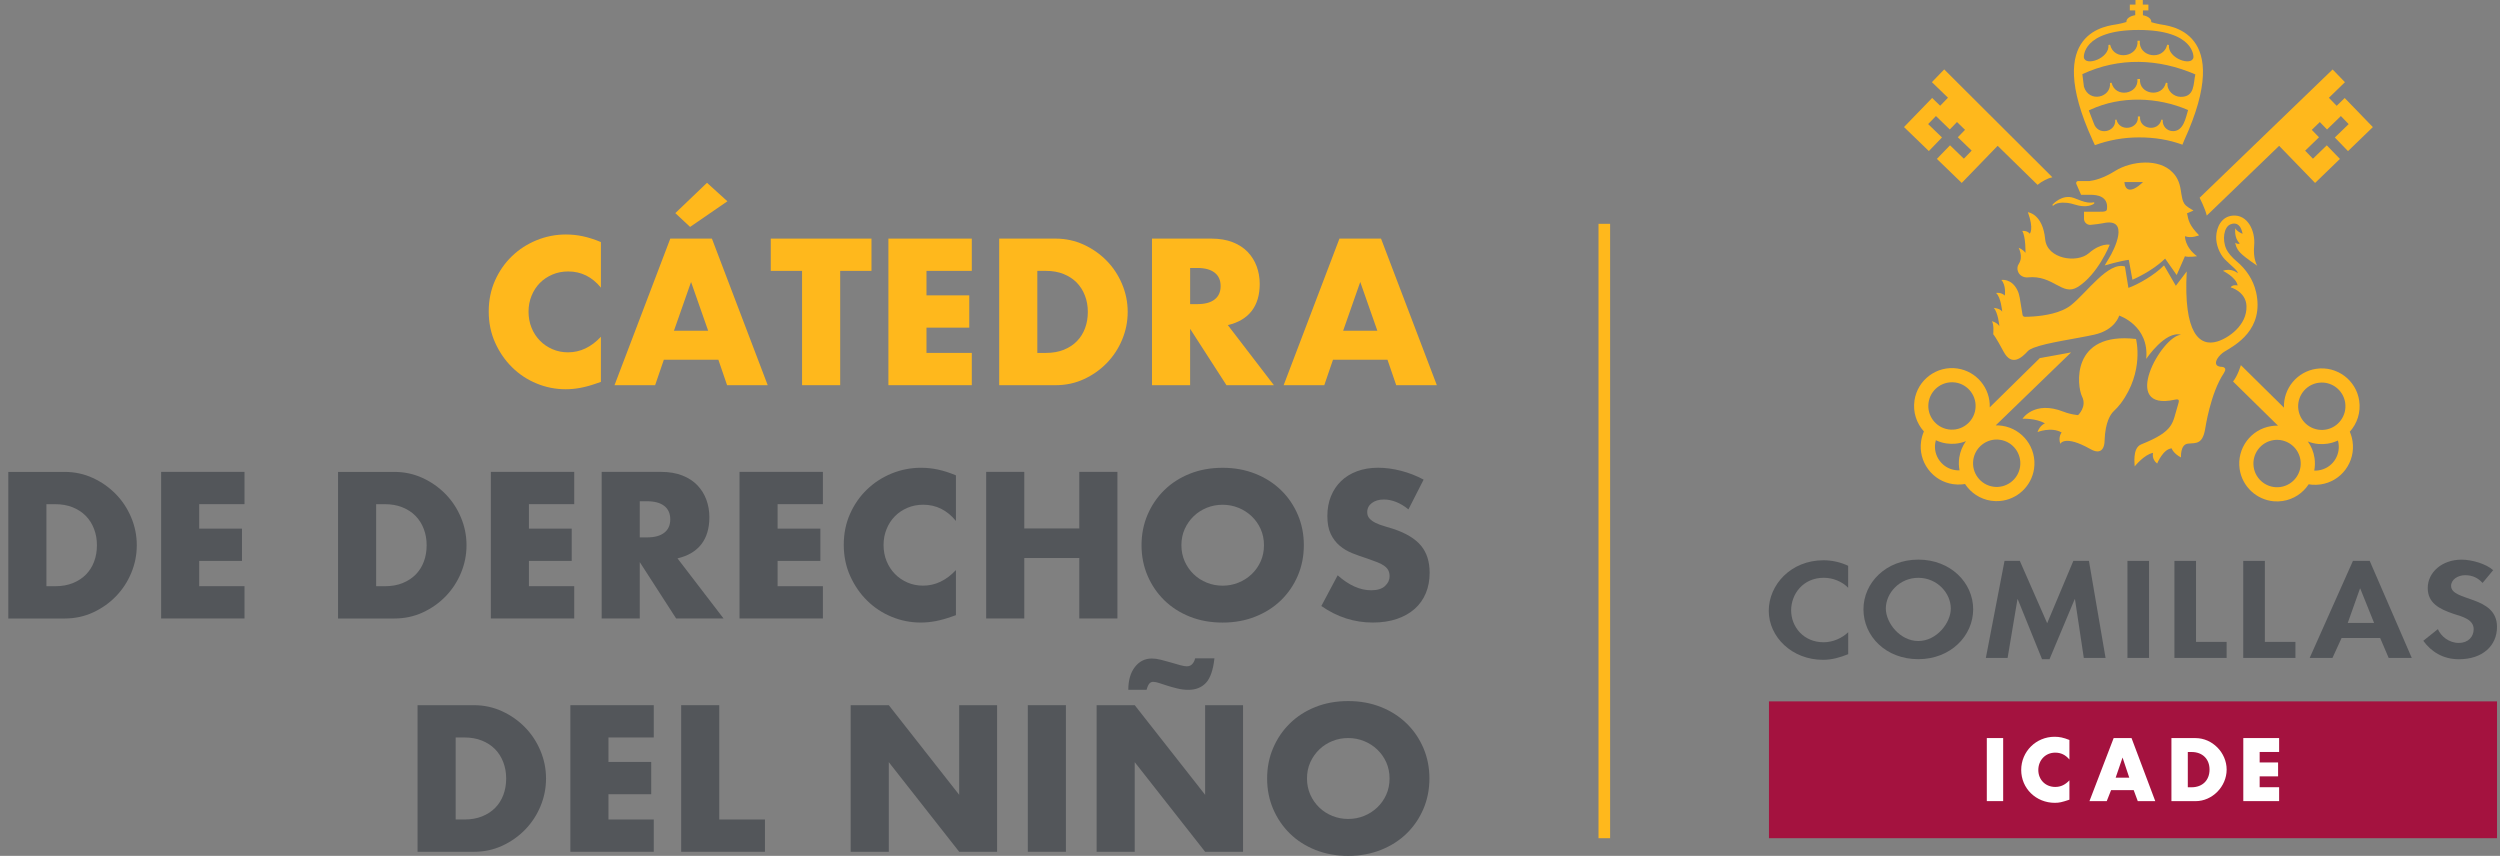 <svg width="222" height="76" viewBox="0 0 222 76" fill="none" xmlns="http://www.w3.org/2000/svg">
<rect x="0" y="0" width="222" height="76" fill="#808080" stroke="none"/>
<g clip-path="url(#clip0_2851_1731)">
<path d="M53.357 25.538C52.573 24.583 51.607 24.105 50.456 24.105C49.948 24.105 49.481 24.196 49.049 24.381C48.617 24.567 48.247 24.816 47.935 25.133C47.624 25.45 47.38 25.826 47.203 26.263C47.023 26.701 46.934 27.173 46.934 27.677C46.934 28.182 47.023 28.673 47.203 29.111C47.38 29.548 47.629 29.927 47.946 30.251C48.263 30.576 48.633 30.826 49.06 31.011C49.487 31.196 49.946 31.287 50.442 31.287C51.524 31.287 52.495 30.828 53.36 29.905V33.91L53.014 34.031C52.495 34.216 52.012 34.35 51.564 34.436C51.116 34.522 50.673 34.565 50.236 34.565C49.339 34.565 48.477 34.395 47.654 34.055C46.83 33.717 46.105 33.239 45.48 32.621C44.852 32.007 44.35 31.274 43.968 30.429C43.587 29.583 43.399 28.66 43.399 27.659C43.399 26.657 43.587 25.74 43.96 24.905C44.333 24.07 44.835 23.351 45.463 22.747C46.092 22.143 46.819 21.671 47.648 21.332C48.477 20.994 49.344 20.823 50.254 20.823C50.772 20.823 51.282 20.876 51.782 20.986C52.283 21.096 52.809 21.265 53.362 21.496V25.536L53.357 25.538Z" fill="#FFB81C"/>
<path d="M58.95 31.942L58.175 34.205H54.568L59.522 21.188H63.218L68.173 34.205H64.565L63.79 31.942H58.95ZM62.885 29.371L61.366 25.039L59.847 29.371H62.885ZM64.595 17.873L61.28 20.151L59.968 18.925L62.781 16.233L64.592 17.873H64.595Z" fill="#FFB81C"/>
<path d="M74.609 24.054V34.205H71.224V24.054H68.444V21.188H77.387V24.054H74.606H74.609Z" fill="#FFB81C"/>
<path d="M86.295 24.054H82.272V26.228H86.07V29.095H82.272V31.338H86.295V34.205H78.89V21.188H86.295V24.054Z" fill="#FFB81C"/>
<path d="M88.729 21.188H93.735C94.621 21.188 95.453 21.367 96.228 21.722C97.004 22.076 97.683 22.554 98.266 23.147C98.848 23.74 99.304 24.43 99.637 25.219C99.97 26.008 100.139 26.832 100.139 27.696C100.139 28.561 99.975 29.368 99.648 30.157C99.32 30.947 98.864 31.639 98.284 32.238C97.702 32.836 97.023 33.314 96.247 33.671C95.472 34.028 94.634 34.205 93.735 34.205H88.729V21.188ZM92.114 31.338H92.89C93.477 31.338 94.001 31.247 94.46 31.062C94.919 30.877 95.308 30.625 95.625 30.302C95.941 29.98 96.183 29.596 96.349 29.154C96.516 28.711 96.599 28.225 96.599 27.696C96.599 27.168 96.513 26.695 96.341 26.247C96.169 25.799 95.925 25.412 95.609 25.09C95.292 24.768 94.903 24.516 94.444 24.331C93.982 24.145 93.464 24.054 92.89 24.054H92.114V31.338Z" fill="#FFB81C"/>
<path d="M113.124 34.205H108.91L105.682 29.199V34.205H102.297V21.188H107.563C108.288 21.188 108.921 21.295 109.463 21.507C110.005 21.719 110.451 22.012 110.8 22.379C111.151 22.747 111.415 23.174 111.594 23.657C111.771 24.14 111.863 24.658 111.863 25.211C111.863 26.201 111.624 27.004 111.146 27.618C110.668 28.233 109.962 28.652 109.031 28.869L113.122 34.205H113.124ZM105.684 27.006H106.323C106.991 27.006 107.501 26.87 107.858 26.593C108.215 26.317 108.392 25.919 108.392 25.401C108.392 24.883 108.213 24.486 107.858 24.21C107.501 23.933 106.989 23.796 106.323 23.796H105.684V27.006Z" fill="#FFB81C"/>
<path d="M118.371 31.942L117.596 34.205H113.988L118.943 21.188H122.636L127.591 34.205H123.984L123.208 31.942H118.371ZM122.309 29.371L120.79 25.039L119.271 29.371H122.309Z" fill="#FFB81C"/>
<path d="M0.737 41.905H5.743C6.629 41.905 7.461 42.085 8.236 42.439C9.012 42.796 9.691 43.272 10.274 43.865C10.856 44.458 11.312 45.148 11.645 45.937C11.978 46.726 12.147 47.55 12.147 48.414C12.147 49.278 11.983 50.086 11.656 50.875C11.328 51.664 10.872 52.357 10.292 52.955C9.71 53.554 9.031 54.032 8.255 54.389C7.479 54.745 6.642 54.923 5.743 54.923H0.737V41.905ZM4.122 52.056H4.897C5.485 52.056 6.009 51.965 6.468 51.78C6.927 51.594 7.316 51.342 7.632 51.02C7.949 50.698 8.191 50.314 8.357 49.871C8.524 49.428 8.607 48.943 8.607 48.414C8.607 47.885 8.521 47.413 8.349 46.965C8.177 46.516 7.933 46.13 7.616 45.808C7.3 45.486 6.91 45.233 6.452 45.048C5.99 44.863 5.472 44.772 4.897 44.772H4.122V52.056Z" fill="#53565A"/>
<path d="M21.713 44.769H17.689V46.943H21.487V49.81H17.689V52.053H21.713V54.92H14.308V41.903H21.713V44.769Z" fill="#53565A"/>
<path d="M30.017 41.905H35.023C35.908 41.905 36.74 42.085 37.516 42.439C38.292 42.796 38.971 43.272 39.553 43.865C40.136 44.458 40.592 45.148 40.925 45.937C41.258 46.726 41.427 47.55 41.427 48.414C41.427 49.278 41.263 50.086 40.935 50.875C40.608 51.664 40.152 52.357 39.572 52.955C38.99 53.554 38.31 54.032 37.535 54.389C36.759 54.745 35.922 54.923 35.023 54.923H30.017V41.905ZM33.401 52.056H34.177C34.765 52.056 35.288 51.965 35.747 51.78C36.206 51.594 36.596 51.342 36.912 51.02C37.229 50.698 37.471 50.314 37.637 49.871C37.803 49.428 37.886 48.943 37.886 48.414C37.886 47.885 37.801 47.413 37.629 46.965C37.457 46.516 37.213 46.13 36.896 45.808C36.579 45.486 36.19 45.233 35.731 45.048C35.27 44.863 34.752 44.772 34.177 44.772H33.401V52.056Z" fill="#53565A"/>
<path d="M50.992 44.769H46.969V46.943H50.767V49.81H46.969V52.053H50.992V54.92H43.587V41.903H50.992V44.769Z" fill="#53565A"/>
<path d="M64.251 54.92H60.04L56.811 49.914V54.92H53.427V41.903H58.693C59.417 41.903 60.051 42.01 60.59 42.222C61.133 42.434 61.578 42.727 61.93 43.094C62.281 43.462 62.544 43.889 62.724 44.372C62.901 44.855 62.993 45.373 62.993 45.926C62.993 46.916 62.754 47.719 62.276 48.334C61.798 48.948 61.092 49.367 60.161 49.584L64.251 54.92ZM56.811 47.721H57.45C58.118 47.721 58.628 47.585 58.985 47.308C59.342 47.032 59.52 46.635 59.52 46.117C59.52 45.599 59.34 45.201 58.985 44.925C58.628 44.648 58.116 44.511 57.45 44.511H56.811V47.721Z" fill="#53565A"/>
<path d="M73.074 44.769H69.051V46.943H72.849V49.81H69.051V52.054H73.074V54.92H65.669V41.903H73.074V44.769Z" fill="#53565A"/>
<path d="M84.88 46.253C84.097 45.298 83.131 44.82 81.982 44.82C81.475 44.82 81.007 44.911 80.575 45.097C80.143 45.282 79.773 45.531 79.462 45.848C79.15 46.165 78.906 46.541 78.729 46.978C78.549 47.416 78.46 47.888 78.46 48.395C78.46 48.903 78.549 49.391 78.729 49.828C78.906 50.266 79.156 50.644 79.472 50.969C79.789 51.294 80.159 51.544 80.586 51.729C81.013 51.914 81.472 52.005 81.968 52.005C83.05 52.005 84.022 51.546 84.886 50.623V54.627L84.54 54.748C84.022 54.933 83.538 55.068 83.09 55.154C82.642 55.239 82.199 55.282 81.762 55.282C80.865 55.282 80.004 55.113 79.18 54.772C78.356 54.434 77.631 53.956 77.006 53.339C76.378 52.724 75.876 51.992 75.495 51.146C75.114 50.301 74.926 49.377 74.926 48.376C74.926 47.375 75.114 46.457 75.487 45.623C75.86 44.788 76.362 44.069 76.99 43.465C77.618 42.861 78.345 42.388 79.174 42.048C80.004 41.709 80.871 41.538 81.781 41.538C82.299 41.538 82.808 41.591 83.308 41.701C83.81 41.811 84.336 41.98 84.886 42.211V46.251L84.88 46.253Z" fill="#53565A"/>
<path d="M90.957 46.927H95.842V41.903H99.227V54.92H95.842V49.552H90.957V54.92H87.573V41.903H90.957V46.927Z" fill="#53565A"/>
<path d="M101.368 48.414C101.368 47.448 101.545 46.546 101.902 45.711C102.259 44.877 102.753 44.149 103.387 43.526C104.02 42.904 104.777 42.418 105.657 42.066C106.538 41.715 107.507 41.54 108.567 41.54C109.627 41.54 110.58 41.715 111.468 42.066C112.354 42.418 113.116 42.904 113.755 43.526C114.394 44.146 114.89 44.877 115.247 45.711C115.604 46.546 115.781 47.445 115.781 48.414C115.781 49.383 115.602 50.282 115.247 51.117C114.89 51.952 114.394 52.679 113.755 53.301C113.116 53.922 112.354 54.41 111.468 54.759C110.582 55.111 109.616 55.285 108.567 55.285C107.517 55.285 106.538 55.111 105.657 54.759C104.777 54.407 104.02 53.922 103.387 53.301C102.753 52.679 102.259 51.952 101.902 51.117C101.545 50.282 101.368 49.383 101.368 48.414ZM104.909 48.414C104.909 48.932 105.008 49.41 105.201 49.847C105.397 50.285 105.66 50.663 105.996 50.988C106.331 51.313 106.718 51.56 107.16 51.739C107.603 51.919 108.073 52.008 108.567 52.008C109.061 52.008 109.53 51.919 109.973 51.739C110.416 51.562 110.808 51.31 111.146 50.988C111.487 50.666 111.753 50.285 111.949 49.847C112.145 49.41 112.241 48.932 112.241 48.414C112.241 47.896 112.142 47.418 111.949 46.981C111.753 46.543 111.484 46.165 111.146 45.843C110.808 45.521 110.416 45.271 109.973 45.091C109.53 44.914 109.061 44.823 108.567 44.823C108.073 44.823 107.603 44.911 107.16 45.091C106.718 45.271 106.328 45.521 105.996 45.843C105.663 46.165 105.397 46.546 105.201 46.981C105.005 47.418 104.909 47.896 104.909 48.414Z" fill="#53565A"/>
<path d="M125.071 45.236C124.703 44.935 124.335 44.715 123.965 44.571C123.597 44.426 123.24 44.356 122.894 44.356C122.456 44.356 122.1 44.458 121.823 44.667C121.547 44.874 121.41 45.145 121.41 45.478C121.41 45.709 121.479 45.899 121.616 46.047C121.756 46.197 121.936 46.326 122.161 46.436C122.387 46.546 122.639 46.64 122.921 46.72C123.203 46.801 123.482 46.887 123.758 46.978C124.864 47.346 125.672 47.84 126.185 48.454C126.697 49.069 126.952 49.874 126.952 50.862C126.952 51.53 126.839 52.134 126.614 52.673C126.389 53.216 126.061 53.677 125.629 54.064C125.197 54.45 124.668 54.748 124.04 54.963C123.412 55.175 122.703 55.282 121.909 55.282C120.264 55.282 118.739 54.794 117.335 53.814L118.785 51.087C119.289 51.535 119.791 51.871 120.288 52.088C120.782 52.309 121.273 52.416 121.756 52.416C122.309 52.416 122.72 52.29 122.991 52.037C123.262 51.785 123.396 51.495 123.396 51.173C123.396 50.977 123.361 50.808 123.291 50.663C123.221 50.518 123.106 50.387 122.945 50.266C122.784 50.145 122.575 50.032 122.314 49.93C122.057 49.826 121.743 49.713 121.372 49.584C120.935 49.447 120.505 49.294 120.087 49.125C119.665 48.959 119.292 48.736 118.965 48.46C118.637 48.183 118.371 47.837 118.17 47.416C117.969 46.997 117.87 46.463 117.87 45.819C117.87 45.174 117.977 44.589 118.189 44.066C118.401 43.542 118.702 43.094 119.088 42.719C119.475 42.346 119.944 42.056 120.503 41.846C121.061 41.64 121.686 41.535 122.376 41.535C123.02 41.535 123.694 41.623 124.397 41.803C125.1 41.983 125.771 42.243 126.418 42.59L125.071 45.231V45.236Z" fill="#53565A"/>
<path d="M37.079 62.62H42.084C42.97 62.62 43.802 62.8 44.578 63.154C45.353 63.511 46.032 63.986 46.615 64.58C47.197 65.173 47.654 65.863 47.986 66.652C48.319 67.441 48.488 68.265 48.488 69.129C48.488 69.993 48.325 70.801 47.997 71.59C47.67 72.379 47.213 73.072 46.634 73.67C46.051 74.269 45.372 74.747 44.596 75.104C43.821 75.461 42.983 75.638 42.084 75.638H37.079V62.62ZM40.463 72.771H41.239C41.827 72.771 42.35 72.68 42.809 72.495C43.268 72.31 43.657 72.057 43.974 71.735C44.291 71.413 44.532 71.029 44.698 70.587C44.865 70.144 44.948 69.658 44.948 69.129C44.948 68.6 44.862 68.128 44.69 67.68C44.519 67.231 44.274 66.845 43.958 66.523C43.641 66.201 43.252 65.948 42.793 65.763C42.331 65.578 41.813 65.487 41.239 65.487H40.463V72.771Z" fill="#53565A"/>
<path d="M58.054 65.487H54.031V67.661H57.828V70.527H54.031V72.771H58.054V75.638H50.649V62.62H58.054V65.487Z" fill="#53565A"/>
<path d="M63.87 62.62V72.771H67.928V75.638H60.488V62.62H63.873H63.87Z" fill="#53565A"/>
<path d="M75.54 75.638V62.62H78.925L85.176 70.578V62.62H88.541V75.638H85.176L78.925 67.68V75.638H75.54Z" fill="#53565A"/>
<path d="M94.653 62.62V75.638H91.269V62.62H94.653Z" fill="#53565A"/>
<path d="M97.38 75.638V62.62H100.764L107.015 70.578V62.62H110.381V75.638H107.015L100.764 67.68V75.638H97.38ZM100.193 61.257C100.193 60.406 100.389 59.73 100.781 59.228C101.172 58.726 101.672 58.476 102.284 58.476C102.525 58.476 102.796 58.514 103.094 58.589C103.395 58.664 103.69 58.745 103.983 58.831C104.275 58.916 104.546 58.994 104.793 59.064C105.04 59.134 105.239 59.169 105.389 59.169C105.757 59.169 106.004 58.933 106.132 58.46H107.842C107.727 59.496 107.477 60.221 107.091 60.637C106.704 61.05 106.183 61.257 105.529 61.257C105.206 61.257 104.89 61.219 104.578 61.144C104.267 61.069 103.974 60.989 103.698 60.903C103.422 60.817 103.175 60.736 102.955 60.661C102.734 60.586 102.552 60.548 102.402 60.548C102.276 60.548 102.165 60.594 102.074 60.688C101.983 60.782 101.894 60.97 101.817 61.257H100.193Z" fill="#53565A"/>
<path d="M112.52 69.129C112.52 68.163 112.697 67.261 113.054 66.426C113.411 65.592 113.905 64.864 114.539 64.242C115.172 63.619 115.929 63.133 116.809 62.781C117.69 62.43 118.659 62.255 119.719 62.255C120.779 62.255 121.732 62.43 122.62 62.781C123.506 63.133 124.268 63.619 124.907 64.242C125.546 64.862 126.042 65.592 126.399 66.426C126.756 67.261 126.933 68.16 126.933 69.129C126.933 70.098 126.754 70.997 126.399 71.832C126.042 72.667 125.546 73.394 124.907 74.017C124.268 74.637 123.506 75.125 122.62 75.474C121.734 75.826 120.768 76 119.719 76C118.669 76 117.69 75.826 116.809 75.474C115.929 75.122 115.172 74.637 114.539 74.017C113.905 73.394 113.411 72.667 113.054 71.832C112.697 70.997 112.52 70.098 112.52 69.129ZM116.061 69.129C116.061 69.647 116.16 70.125 116.353 70.562C116.549 71 116.812 71.378 117.148 71.703C117.483 72.028 117.87 72.275 118.312 72.454C118.755 72.634 119.225 72.723 119.719 72.723C120.213 72.723 120.682 72.634 121.125 72.454C121.568 72.277 121.96 72.025 122.298 71.703C122.639 71.381 122.905 71 123.101 70.562C123.297 70.125 123.393 69.647 123.393 69.129C123.393 68.611 123.294 68.133 123.101 67.696C122.905 67.258 122.636 66.88 122.298 66.558C121.96 66.236 121.568 65.986 121.125 65.806C120.682 65.629 120.213 65.538 119.719 65.538C119.225 65.538 118.755 65.626 118.312 65.806C117.87 65.986 117.48 66.236 117.148 66.558C116.815 66.88 116.549 67.261 116.353 67.696C116.157 68.133 116.061 68.611 116.061 69.129Z" fill="#53565A"/>
<path d="M142.978 19.875H141.948V74.433H142.978V19.875Z" fill="#FFB81C"/>
<path d="M164.12 52.198C163.586 51.643 162.775 51.307 161.951 51.307C160.11 51.307 159.053 52.754 159.053 54.203C159.053 55.653 160.15 57.032 161.938 57.032C162.762 57.032 163.583 56.664 164.12 56.141V58.09C163.401 58.38 162.684 58.592 161.887 58.592C159.117 58.592 157.066 56.554 157.066 54.238C157.066 51.922 159.039 49.751 161.924 49.751C162.695 49.751 163.452 49.928 164.117 50.242V52.201L164.12 52.198Z" fill="#53565A"/>
<path d="M165.475 54.104C165.475 51.755 167.472 49.694 170.347 49.694C173.221 49.694 175.218 51.753 175.218 54.104C175.218 56.455 173.221 58.535 170.347 58.535C167.472 58.535 165.475 56.509 165.475 54.104ZM167.462 54.037C167.462 55.306 168.715 56.922 170.347 56.922C171.979 56.922 173.232 55.306 173.232 54.037C173.232 52.679 172.03 51.31 170.347 51.31C168.664 51.31 167.462 52.679 167.462 54.037Z" fill="#53565A"/>
<path d="M184.258 53.213H184.231L181.998 58.535H181.332L179.177 53.213H179.15L178.275 58.425H176.343L178.002 49.807H179.36L181.789 55.341L184.113 49.807H185.498L186.974 58.425H185.042L184.258 53.213Z" fill="#53565A"/>
<path d="M190.836 58.425H188.917V49.807H190.836V58.425Z" fill="#53565A"/>
<path d="M195.007 57H197.724V58.425H193.088V49.807H195.007V57Z" fill="#53565A"/>
<path d="M201.119 57H203.835V58.425H199.2V49.807H201.119V57Z" fill="#53565A"/>
<path d="M207.933 56.654L207.123 58.425H205.099L208.94 49.807H210.43L214.166 58.425H212.115L211.358 56.654H207.933ZM209.592 52.265H209.565L208.481 55.317H210.819L209.592 52.265Z" fill="#53565A"/>
<path d="M220.451 51.766C220.07 51.342 219.579 51.077 218.911 51.077C218.242 51.077 217.657 51.476 217.657 52.024C217.657 53.438 221.734 52.848 221.734 55.666C221.734 57.349 220.451 58.541 218.352 58.541C216.933 58.541 215.897 57.872 215.188 56.903L216.484 55.867C216.758 56.514 217.48 57.091 218.339 57.091C219.198 57.091 219.662 56.522 219.662 55.878C219.662 55.008 218.68 54.764 217.875 54.509C216.551 54.064 215.583 53.519 215.583 52.215C215.583 50.822 216.852 49.697 218.583 49.697C219.499 49.697 220.765 50.065 221.393 50.631L220.451 51.766Z" fill="#53565A"/>
<path d="M179.185 24.07C179.295 24.448 179.682 24.671 180.074 24.631C182.347 24.398 183.125 26.343 184.502 25.485C186.306 24.36 187.345 21.732 187.345 21.732C187.345 21.732 186.556 21.555 185.493 22.481C184.432 23.407 181.775 22.994 181.612 21.249C181.397 18.971 180.076 18.844 180.076 18.844C180.635 20.374 180.24 20.753 180.24 20.753C180.012 20.449 179.577 20.506 179.577 20.506C179.899 21.056 179.862 22.457 179.862 22.457C179.633 22.135 179.255 22.003 179.255 22.003C179.255 22.003 179.69 22.798 179.274 23.423C179.126 23.646 179.124 23.872 179.183 24.073L179.185 24.07Z" fill="#FFB81C"/>
<path d="M189.682 30.101C183.845 29.433 184.435 34.307 184.886 35.211C185.34 36.116 184.532 36.865 184.532 36.865L184.406 36.849C184.008 36.798 183.614 36.706 183.241 36.559C180.64 35.536 179.599 37.184 179.599 37.184C179.599 37.184 180.785 37.122 181.593 37.6C181.593 37.6 181.163 37.724 180.93 38.368C180.93 38.368 182.151 37.877 183.074 38.403C183.074 38.403 182.742 38.8 182.956 39.414C182.956 39.414 183.311 38.569 185.632 39.882C186.942 40.622 186.888 39.114 186.888 39.114C186.945 37.469 187.42 36.784 187.683 36.529C187.911 36.309 188.131 36.081 188.322 35.826C190.445 32.976 189.677 30.101 189.677 30.101H189.682Z" fill="#FFB81C"/>
<path d="M200.33 25.909C200.088 24.846 199.46 23.914 198.623 23.214C198.218 22.876 197.853 22.457 197.702 22.13C197.31 21.279 197.479 20.157 198.067 19.921C198.988 19.553 199.138 20.758 199.138 20.758C199.138 20.758 199.138 20.758 199.138 20.763C198.964 20.686 198.575 20.495 198.497 20.264C198.497 20.264 198.354 21.136 198.889 21.604C198.889 21.604 198.773 21.748 198.491 21.552C198.491 21.552 198.518 22.022 198.956 22.465C199.393 22.908 200.448 23.6 200.448 23.6C200.448 23.6 200.053 23.023 200.169 21.802C200.29 20.503 199.594 19.046 198.282 19.145C197.27 19.22 196.825 20.17 196.798 21.018C196.776 21.719 197.077 22.503 197.552 23.015C197.976 23.471 198.784 24.065 198.703 24.255C198.703 24.255 198.167 23.764 197.396 24.049C197.396 24.049 198.564 24.615 198.703 25.348C198.703 25.348 198.261 25.24 198.078 25.514C198.078 25.514 199.436 25.882 199.487 27.17C199.554 28.904 197.85 30.037 196.897 30.324C195.319 30.802 193.886 29.623 194.181 24.105L193.215 25.377L192.165 23.566C191.325 24.43 189.846 25.264 189.003 25.565L188.692 23.662C187.205 23.219 185.332 25.965 183.912 27.095C183.015 27.809 181.55 28.032 180.586 28.101C180.248 28.126 179.974 28.131 179.805 28.131C179.703 28.131 179.617 28.058 179.601 27.959L179.354 26.451C179.314 26.206 179.244 25.965 179.132 25.745C178.6 24.695 177.72 24.859 177.72 24.859C178.168 25.348 178.026 26.244 178.026 26.244C177.682 25.925 177.25 26.016 177.25 26.016C177.685 26.381 177.798 27.683 177.798 27.683C177.637 27.385 177.044 27.339 177.044 27.339C177.433 27.75 177.545 28.96 177.545 28.96C177.317 28.617 176.882 28.526 176.882 28.526C177.073 28.802 177.009 29.578 176.998 29.682C176.987 29.674 176.987 29.682 176.998 29.696C176.998 29.696 176.998 29.69 176.998 29.682C177.041 29.717 177.272 30.018 177.916 31.22C178.635 32.568 179.515 31.784 180.076 31.175C180.17 31.073 180.348 30.976 180.586 30.882C181.759 30.42 184.416 30.069 185.976 29.717C187.849 29.299 188.182 28.024 188.182 28.024C188.182 28.024 190.869 28.904 190.584 31.87C190.584 31.87 192.291 29.331 193.674 29.731C191.969 29.8 188.15 36.607 193.145 35.488C193.652 35.372 193.456 35.716 193.373 36.059C192.895 37.576 193.121 38.268 190.141 39.46C189.315 39.793 189.58 41.293 189.559 41.417C189.559 41.417 190.41 40.351 191.194 40.214C191.194 40.214 191.033 40.762 191.556 41.162C191.556 41.162 192.079 39.876 192.842 39.814C192.842 39.814 192.981 40.263 193.674 40.622C193.674 40.622 193.585 39.452 194.307 39.393C195.032 39.334 195.56 39.444 195.805 38.172C195.837 38.005 196.272 34.946 197.477 33.134C197.861 32.557 197.249 32.573 197.249 32.573C197.249 32.573 196.478 32.576 196.91 31.835C197.031 31.628 197.305 31.363 197.509 31.239C198.486 30.651 201.1 29.274 200.333 25.903L200.33 25.909Z" fill="#FFB81C"/>
<path d="M184.795 17.298H185.646C186.201 17.298 187.232 17.416 187.1 18.568C187.068 18.863 186.754 18.799 185.388 18.801H185.058V19.424C185.058 19.749 185.337 19.998 185.662 19.966C186.046 19.926 186.51 19.872 186.717 19.827C189.231 19.255 187.694 22.272 187.291 22.908C187.229 23.002 186.942 23.49 186.896 23.571C186.896 23.571 188.346 23.149 189.036 23.074L189.36 24.84C189.36 24.84 191.11 24.105 192.262 22.962L193.29 24.424L194.022 22.755C194.291 22.868 195.096 22.755 195.096 22.755C193.977 21.904 194.028 20.975 194.028 20.975C194.589 21.195 195.279 20.895 195.279 20.895C194.398 19.998 194.328 19.561 194.21 18.938C194.567 18.804 194.779 18.691 194.779 18.691C194.143 18.342 193.977 18.171 193.859 17.875C193.816 17.765 193.786 17.653 193.765 17.537L193.7 17.191C193.682 17.089 193.668 16.984 193.652 16.882C193.545 16.134 193.26 15.637 192.922 15.307C191.733 14.051 189.264 14.279 187.825 15.178C186.789 15.825 186.003 16.023 185.538 16.077H184.537C184.408 16.077 184.325 16.209 184.376 16.327L184.798 17.296L184.795 17.298ZM188.646 16.166H190.302C189.191 17.226 188.695 16.888 188.646 16.166Z" fill="#FFB81C"/>
<path d="M172.647 6.162L171.552 7.295L172.98 8.677L172.287 9.391L171.574 8.699L169.075 11.281L171.281 13.415L172.448 12.207L171.219 11.018L171.912 10.304L173.141 11.496L173.729 10.889L173.78 10.835L174.494 11.528L174.443 11.581L173.855 12.188L175.084 13.377L174.392 14.091L173.162 12.902L171.995 14.11L174.201 16.244L176.649 13.715L176.7 13.662L177.392 12.948L180.935 16.415C181.343 16.077 181.864 15.825 182.25 15.739L172.647 6.165V6.162Z" fill="#FFB81C"/>
<path d="M208.503 13.42L210.709 11.286L208.21 8.704L207.496 9.397L206.804 8.683L208.231 7.3L207.136 6.168L195.327 17.559C195.327 17.559 195.831 18.544 195.96 19.145L202.388 12.95L203.081 13.664L203.132 13.718L205.58 16.246L207.786 14.112L206.618 12.905L205.389 14.094L204.697 13.38L205.926 12.191L205.338 11.584L205.287 11.53L206.001 10.838L206.052 10.892L206.64 11.498L207.869 10.306L208.562 11.021L207.332 12.21L208.5 13.417L208.503 13.42Z" fill="#FFB81C"/>
<path d="M181.137 31.797L176.689 36.172C176.751 34.481 175.53 32.976 173.82 32.723C171.987 32.452 170.277 33.727 170.006 35.563C169.853 36.596 170.191 37.592 170.843 38.314C170.723 38.588 170.642 38.875 170.596 39.176C170.465 40.064 170.688 40.952 171.225 41.672C171.761 42.394 172.545 42.863 173.431 42.992C173.694 43.03 173.957 43.038 174.215 43.016C174.308 43.008 174.4 42.995 174.494 42.979C175.001 43.755 175.825 44.321 176.813 44.466C177.078 44.506 177.339 44.511 177.594 44.49C179.107 44.358 180.393 43.199 180.624 41.629C180.892 39.793 179.62 38.081 177.79 37.809C177.596 37.78 177.406 37.769 177.218 37.775L183.914 31.293L181.131 31.797H181.137ZM175.412 36.357C175.242 37.506 174.174 38.301 173.028 38.132C171.882 37.962 171.088 36.892 171.257 35.743C171.402 34.76 172.204 34.036 173.152 33.953C173.31 33.939 173.476 33.942 173.64 33.966C174.786 34.135 175.581 35.206 175.412 36.355V36.357ZM173.981 40.646C173.925 41.03 173.935 41.406 174.005 41.766C173.876 41.771 173.747 41.766 173.619 41.744C173.063 41.664 172.575 41.368 172.239 40.917C171.904 40.467 171.764 39.911 171.847 39.355C171.861 39.267 171.879 39.178 171.904 39.092C172.193 39.229 172.51 39.329 172.846 39.377C173.111 39.414 173.372 39.422 173.627 39.401C173.957 39.371 174.276 39.294 174.577 39.173C174.274 39.594 174.064 40.093 173.981 40.644V40.646ZM177.61 39.055C178.756 39.224 179.55 40.295 179.384 41.444C179.215 42.592 178.147 43.387 177 43.218C175.854 43.049 175.06 41.978 175.229 40.829C175.374 39.847 176.177 39.122 177.124 39.039C177.282 39.025 177.449 39.028 177.612 39.055H177.61Z" fill="#FFB81C"/>
<path d="M198.295 33.877L202.286 37.799C202.099 37.793 201.908 37.804 201.715 37.834C199.882 38.105 198.609 39.817 198.88 41.653C199.111 43.223 200.397 44.383 201.911 44.514C202.166 44.535 202.429 44.53 202.692 44.49C203.679 44.345 204.503 43.779 205.011 43.003C205.102 43.019 205.196 43.032 205.29 43.041C205.547 43.062 205.81 43.054 206.074 43.016C206.962 42.885 207.746 42.415 208.28 41.696C208.814 40.974 209.039 40.088 208.908 39.2C208.865 38.899 208.782 38.609 208.661 38.338C209.313 37.619 209.651 36.623 209.498 35.587C209.23 33.751 207.518 32.479 205.684 32.75C203.975 33.002 202.753 34.508 202.815 36.199L198.988 32.423C198.988 32.423 198.725 33.351 198.293 33.88L198.295 33.877ZM205.87 33.993C206.036 33.969 206.2 33.963 206.358 33.977C207.305 34.06 208.108 34.785 208.253 35.767C208.422 36.916 207.628 37.987 206.481 38.156C205.335 38.325 204.267 37.528 204.098 36.382C203.929 35.233 204.723 34.162 205.87 33.993ZM201.897 39.079C202.064 39.055 202.227 39.049 202.386 39.066C203.333 39.149 204.136 39.873 204.281 40.856C204.45 42.005 203.655 43.075 202.509 43.245C201.363 43.414 200.295 42.617 200.126 41.47C199.957 40.322 200.751 39.251 201.897 39.082V39.079ZM204.933 39.2C205.233 39.321 205.553 39.398 205.883 39.425C206.138 39.447 206.401 39.441 206.664 39.401C206.999 39.353 207.314 39.253 207.606 39.117C207.63 39.202 207.652 39.288 207.662 39.38C207.743 39.935 207.603 40.491 207.271 40.942C206.935 41.393 206.447 41.685 205.891 41.768C205.762 41.787 205.631 41.795 205.505 41.79C205.574 41.43 205.585 41.052 205.529 40.671C205.448 40.12 205.239 39.624 204.933 39.2Z" fill="#FFB81C"/>
<path d="M185.984 18.026C185.984 17.994 185.957 17.967 185.925 17.967C185.919 17.967 185.917 17.967 185.911 17.969C185.911 17.969 185.683 18.018 185.372 17.977C185.216 17.953 185.028 17.908 184.8 17.824C184.757 17.808 184.712 17.79 184.663 17.773C184.65 17.768 184.639 17.763 184.626 17.757C184.492 17.706 184.344 17.65 184.175 17.585C183.117 17.191 182.269 18.165 182.269 18.165C182.269 18.165 182.253 18.189 182.253 18.206C182.253 18.238 182.28 18.265 182.312 18.265C182.331 18.265 182.344 18.256 182.355 18.243C182.414 18.184 182.489 18.144 182.532 18.122C182.701 18.042 183.007 17.956 183.504 18.01C183.512 18.01 183.52 18.01 183.525 18.01C183.571 18.015 183.619 18.02 183.67 18.028C183.845 18.055 184.033 18.098 184.231 18.163C185.289 18.509 185.879 18.165 185.965 18.063C185.976 18.053 185.984 18.036 185.984 18.02" fill="#FFB81C"/>
<path d="M191.763 2.147C191.5 2.094 191.247 2.04 191.027 1.967C191.027 1.949 191.032 1.93 191.032 1.911C191.032 1.653 190.721 1.433 190.292 1.353V0.926H190.778V0.411H190.281V0H189.631V0.411H189.127V0.926H189.61V1.347C189.156 1.42 188.824 1.645 188.824 1.914C188.824 1.927 188.824 1.943 188.829 1.954C188.582 2.034 188.303 2.094 188.024 2.15C187.27 2.3 181.333 2.63 185.831 12.467L186.027 12.891C187.251 12.443 188.569 12.201 189.945 12.201C191.322 12.201 192.576 12.4 193.8 12.848L193.955 12.467C198.456 2.63 192.517 2.3 191.763 2.15M189.897 2.66C194.924 2.665 194.779 5.089 194.779 5.089C194.664 5.929 192.474 5.191 192.597 3.991L192.45 3.97C192.098 5.446 189.873 5.062 190.015 3.618H189.809C189.951 5.059 187.723 5.443 187.377 3.97L187.229 3.991C187.353 5.191 185.16 5.929 185.045 5.089C185.045 5.089 184.87 2.665 189.9 2.66M192.952 11.643C192.42 11.643 191.996 11.184 192.05 10.639L191.934 10.621C191.661 11.772 189.924 11.469 190.037 10.344H189.843C189.954 11.471 188.214 11.772 187.941 10.618L187.828 10.637C187.938 11.708 186.29 12.124 185.914 10.913L185.487 9.805L185.622 9.743C188.319 8.487 191.602 8.602 194.302 9.772C194.092 10.451 193.907 11.646 192.957 11.646M193.633 8.6C192.992 8.589 192.407 8.028 192.471 7.37L192.332 7.346C192.001 8.739 189.9 8.374 190.034 7.016H189.801C189.937 8.377 187.833 8.742 187.506 7.346L187.366 7.368C187.495 8.661 185.509 9.163 185.053 7.7L184.913 6.584C188.171 5.067 191.679 5.191 194.946 6.608C194.758 7.413 194.916 8.621 193.636 8.6" fill="#FFB81C"/>
<path d="M221.735 62.282H157.083V74.432H221.735V62.282Z" fill="#A4123F"/>
<path d="M177.881 65.54H176.429V71.139H177.881V65.54Z" fill="white"/>
<path d="M182.481 71.29C182.86 71.29 183.085 71.239 183.764 71.013V69.293C183.386 69.695 182.983 69.88 182.505 69.88C181.641 69.88 181.002 69.242 181.002 68.377C181.002 67.513 181.63 66.834 182.505 66.834C183.01 66.834 183.42 67.035 183.764 67.446V65.71C183.235 65.5 182.884 65.425 182.446 65.425C180.801 65.425 179.483 66.735 179.483 68.372C179.483 70.009 180.793 71.292 182.478 71.292L182.481 71.29Z" fill="white"/>
<path d="M189.473 70.165L189.833 71.139H191.387L189.28 65.54H187.693L185.544 71.139H187.079L187.465 70.165H189.473ZM188.483 67.269L189.078 69.056H187.871L188.483 67.269Z" fill="white"/>
<path d="M197.726 68.337C197.726 66.834 196.451 65.543 194.972 65.543H192.823V71.142H194.972C196.449 71.142 197.726 69.851 197.726 68.34V68.337ZM194.277 66.778H194.613C195.579 66.778 196.207 67.398 196.207 68.34C196.207 69.282 195.579 69.91 194.613 69.91H194.277V66.778Z" fill="white"/>
<path d="M202.386 69.905H200.657V68.941H202.294V67.706H200.657V66.775H202.386V65.54H199.205V71.139H202.386V69.905Z" fill="white"/>
</g>
<defs>
<clipPath id="clip0_2851_1731">
<rect width="222" height="76" fill="white"/>
</clipPath>
</defs>
</svg>

